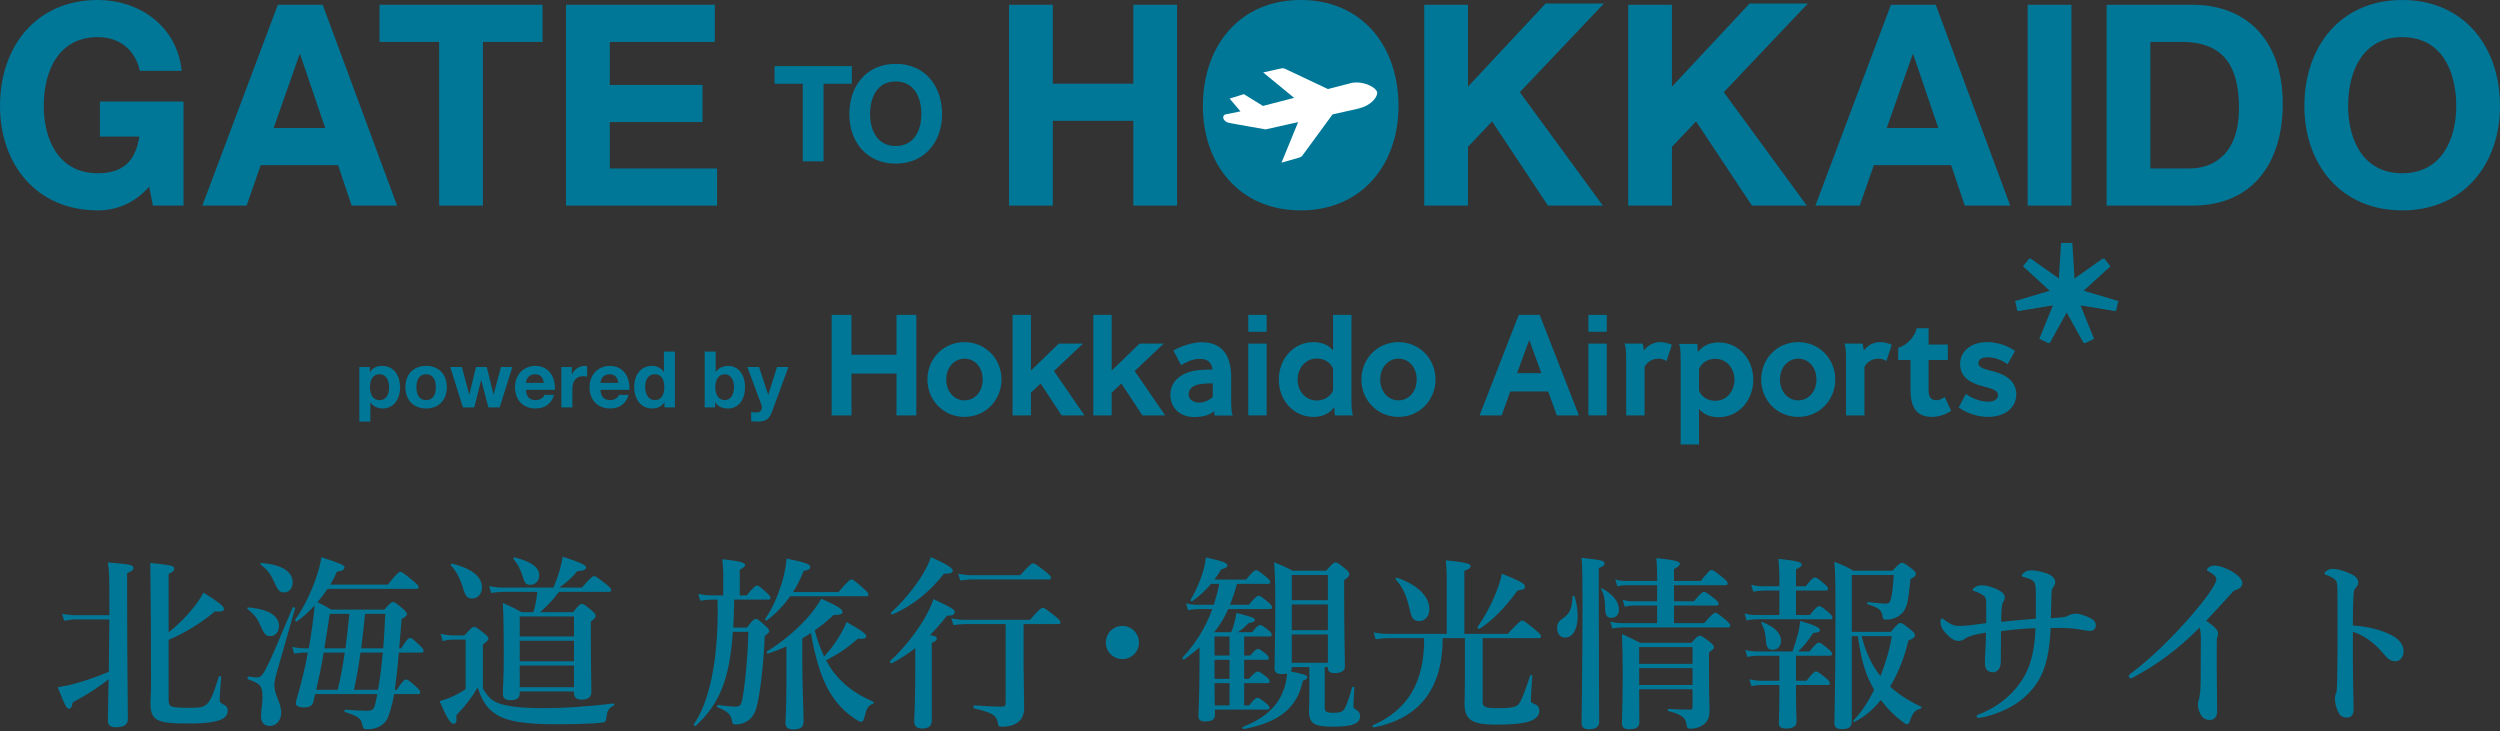 <svg width="270" height="79" viewBox="0 0 270 79" fill="none" xmlns="http://www.w3.org/2000/svg">
<rect x="0" y="0" width="270" height="79" fill="#333333" stroke="none"/>
<g clip-path="url(#clip0_46_3201)">
<path d="M228.393 33.583L224.544 32.947L226.016 36.592L225.04 37.066L223.134 33.632L221.228 37.066L220.252 36.592L221.724 32.947L217.876 33.583L217.635 32.517L221.375 31.406L218.483 28.766L219.158 27.912L222.351 30.171L222.592 26.242H223.676L223.917 30.171L227.11 27.912L227.785 28.766L224.893 31.406L228.634 32.517L228.393 33.583Z" fill="#007797"/>
<path d="M108.977 0.516H113.701V9.04H122.4V0.516H127.124V22.205H122.4V13.05H113.701V22.205H108.977V0.516Z" fill="#007797"/>
<path d="M140.476 0C147.128 0 151.039 5.012 151.039 11.452C151.039 17.71 147.128 22.722 140.476 22.722C133.825 22.722 129.912 17.71 129.912 11.452C129.912 5.012 133.825 0 140.476 0Z" fill="#007797"/>
<path d="M173.224 0.379H172.825H169.01H166.927L158.542 9.358V0.517H153.816V22.206H158.542V15.859L161.145 13.113L167.178 22.206H173.108L164.14 9.956L173.224 0.379Z" fill="#007797"/>
<path d="M195.253 0.379H194.854H191.04H188.956L180.571 9.358V0.517H175.846V22.206H180.571V15.859L183.175 13.113L189.208 22.206H195.138L186.169 9.956L195.253 0.379Z" fill="#007797"/>
<path d="M223.716 0.516H218.99V22.205H223.716V0.516Z" fill="#007797"/>
<path d="M227.514 0.516H236.784C242.352 0.516 246.535 4.04 246.535 11.239C246.535 17.527 243.345 22.205 236.784 22.205H227.514V0.516ZM232.239 18.195H236.453C239.192 18.195 241.81 16.495 241.81 11.695C241.81 7.321 240.305 4.526 235.61 4.526H232.239V18.195Z" fill="#007797"/>
<path d="M259.436 0C266.088 0 270 5.012 270 11.453C270 17.71 266.088 22.722 259.436 22.722C252.785 22.722 248.873 17.71 248.873 11.453C248.873 5.012 252.785 0 259.436 0ZM259.436 18.712C263.68 18.712 265.276 15.067 265.276 11.453C265.276 7.655 263.68 4.01 259.436 4.01C255.193 4.01 253.598 7.655 253.598 11.453C253.598 15.067 255.193 18.712 259.436 18.712Z" fill="#007797"/>
<path d="M47.429 4.526H40.988V0.516H58.595V4.526H52.154V22.205H47.429V4.526Z" fill="#007797"/>
<path d="M61.131 0.516H77.202V4.526H65.856V9.173H75.871V13.183H65.856V18.195H77.443V22.205H61.131V0.516Z" fill="#007797"/>
<path d="M86.702 9.042H83.648V7.141H91.997V9.042H88.942V17.425H86.702V9.042Z" fill="#007797"/>
<path d="M96.735 6.896C99.889 6.896 101.744 9.273 101.744 12.327C101.744 15.294 99.889 17.671 96.735 17.671C93.582 17.671 91.727 15.294 91.727 12.327C91.727 9.273 93.582 6.896 96.735 6.896ZM96.735 15.77C98.748 15.77 99.504 14.041 99.504 12.327C99.504 10.526 98.748 8.798 96.735 8.798C94.723 8.798 93.967 10.526 93.967 12.327C93.967 14.041 94.723 15.77 96.735 15.77Z" fill="#007797"/>
<path d="M37.981 22.207H42.887L34.851 0.518H30.006L21.85 22.207H26.635L28.161 17.833H36.51L37.981 22.207ZM32.353 5.864H32.413L35.122 13.823H29.554L32.353 5.864Z" fill="#007797"/>
<path d="M212.196 22.207H217.102L209.066 0.518H204.22L196.064 22.207H200.85L202.376 17.833H210.724L212.196 22.207ZM206.568 5.864H206.628L209.337 13.823H203.769L206.568 5.864Z" fill="#007797"/>
<path d="M19.343 10.967H10.792V14.753H15.049C14.648 17.305 13.379 18.712 10.564 18.712C6.321 18.712 4.725 15.067 4.725 11.453C4.725 7.655 6.321 4.01 10.564 4.01C12.791 4.01 14.567 5.255 15.109 7.655H19.623C19.112 2.734 14.959 0 10.564 0C3.913 0 0 5.012 0 11.453C0 17.71 3.913 22.722 10.564 22.722C12.499 22.722 14.507 21.995 16.112 20.154L16.514 22.206H19.821V10.967L19.343 10.967Z" fill="#007797"/>
<path d="M145.967 8.957L136.4 11.442L134.334 10.167L133.237 10.514L132.804 10.649H132.799L133.588 11.576L133.97 12.029L132.368 12.351C132.219 12.381 132.11 12.512 132.106 12.666C132.099 12.923 132.376 13.168 132.637 13.246C132.909 13.326 136.498 13.933 136.629 13.963L136.681 13.975L138.924 13.473L140.197 13.19L138.406 17.567L140.318 17.02C140.487 16.975 140.633 16.865 140.722 16.713L143.915 12.354L146.696 11.732C148.085 11.392 148.679 10.557 148.74 10.078C148.809 9.534 147.354 8.697 145.967 8.957Z" fill="white"/>
<path d="M140.14 10.878L142.342 10.341L144.061 9.927H144.055L144.063 9.925L138.861 7.466C138.788 7.422 138.708 7.393 138.624 7.38C138.536 7.366 138.447 7.368 138.361 7.39L137.159 7.661L136.425 7.824H136.428H136.422L140.14 10.878Z" fill="white"/>
<path d="M96.822 44.863V40.346H91.961V44.863H89.82V34.008H91.961V38.314H96.822V34.008H98.963V44.863H96.822Z" fill="#007797"/>
<path d="M100.162 40.979C100.162 38.753 101.881 36.949 104.162 36.949C106.429 36.949 108.163 38.753 108.163 40.979C108.163 43.222 106.429 45.025 104.162 45.025C101.881 45.025 100.162 43.222 100.162 40.979ZM106.132 40.979C106.132 39.679 105.288 38.736 104.163 38.736C103.054 38.736 102.194 39.695 102.194 40.979C102.194 42.279 103.037 43.238 104.163 43.238C105.304 43.238 106.132 42.279 106.132 40.979Z" fill="#007797"/>
<path d="M109.355 44.863V34.008H111.34V40.021L114.347 37.111H116.959L113.825 40.07L117.119 44.863H114.654L112.387 41.418L111.34 42.409V44.863H109.355Z" fill="#007797"/>
<path d="M118.076 44.863V34.008H120.06V40.021L123.068 37.111H125.68L122.546 40.07L125.839 44.863H123.375L121.108 41.418L120.06 42.409V44.863H118.076Z" fill="#007797"/>
<path d="M131.171 44.877L131.125 44.391C130.758 44.741 130.091 45.039 128.997 45.039C127.371 45.039 126.402 44.016 126.402 42.618C126.402 41.156 127.625 40.125 129.568 39.962C130.071 39.919 130.561 39.915 130.956 39.917C130.876 39.316 130.585 38.684 129.377 38.764C128.718 38.808 127.94 39.193 127.553 39.43C127.43 39.195 126.858 38.11 126.724 37.856C126.871 37.771 128.317 36.963 129.778 36.963C132.27 36.963 132.967 38.751 132.967 40.733V43.252C132.967 44.178 133.028 44.69 133.145 44.877H131.171ZM129.546 43.479C130.044 43.479 130.673 43.197 130.981 42.863V41.401C130.706 41.4 130.337 41.407 129.888 41.449C129.009 41.53 128.371 41.864 128.371 42.602C128.371 43.122 128.843 43.479 129.546 43.479Z" fill="#007797"/>
<path d="M134.814 34.008H136.799V35.828H134.814V34.008ZM134.814 37.111H136.799V44.862H134.814V37.111Z" fill="#007797"/>
<path d="M145.957 34.008V43.238C145.957 44.164 146.018 44.676 146.135 44.863H144.162L144.097 43.97C143.706 44.522 142.987 45.026 141.862 45.026C139.642 45.026 138.111 43.173 138.111 40.995C138.111 38.818 139.642 36.95 141.862 36.95C142.878 36.95 143.565 37.355 143.972 37.843V34.008H145.957ZM142.221 43.254C143.175 43.254 143.784 42.67 143.972 42.15V39.826C143.784 39.289 143.175 38.721 142.221 38.721C140.94 38.721 140.143 39.81 140.143 40.996C140.143 42.182 140.94 43.254 142.221 43.254Z" fill="#007797"/>
<path d="M147.033 40.979C147.033 38.753 148.752 36.949 151.034 36.949C153.3 36.949 155.035 38.753 155.035 40.979C155.035 43.222 153.3 45.025 151.034 45.025C148.752 45.025 147.033 43.222 147.033 40.979ZM153.003 40.979C153.003 39.679 152.159 38.736 151.034 38.736C149.925 38.736 149.065 39.695 149.065 40.979C149.065 42.279 149.909 43.238 151.034 43.238C152.175 43.238 153.003 42.279 153.003 40.979Z" fill="#007797"/>
<path d="M170.522 44.863H168.136L167.204 42.279H163.109L162.177 44.863H159.791L164.025 34.008H166.288L170.522 44.863ZM166.469 40.297L165.157 36.721L163.844 40.297H166.469Z" fill="#007797"/>
<path d="M171.545 34.008H173.529V35.828H171.545V34.008ZM171.545 37.111H173.529V44.862H171.545V37.111Z" fill="#007797"/>
<path d="M179.283 36.949C179.926 36.949 180.468 37.195 180.561 37.232C180.518 37.381 179.987 38.998 179.987 38.998C179.883 38.928 179.564 38.736 179.127 38.736C178.455 38.736 177.877 39.094 177.611 39.63V44.863H175.626V38.736C175.626 37.81 175.565 37.298 175.447 37.112H177.421L177.549 37.858C177.923 37.339 178.549 36.949 179.283 36.949Z" fill="#007797"/>
<path d="M181.509 48V38.77C181.509 37.843 181.447 37.331 181.33 37.145H183.303L183.369 38.038C183.759 37.486 184.478 36.982 185.604 36.982C187.823 36.982 189.355 38.835 189.355 41.012C189.355 43.19 187.823 45.058 185.604 45.058C184.588 45.058 183.9 44.652 183.494 44.165V48L181.509 48ZM185.244 38.753C184.29 38.753 183.681 39.339 183.494 39.858V42.182C183.681 42.718 184.29 43.287 185.244 43.287C186.526 43.287 187.322 42.198 187.322 41.012C187.322 39.826 186.526 38.753 185.244 38.753Z" fill="#007797"/>
<path d="M190.207 40.979C190.207 38.753 191.926 36.949 194.207 36.949C196.474 36.949 198.208 38.753 198.208 40.979C198.208 43.222 196.474 45.025 194.207 45.025C191.926 45.025 190.207 43.222 190.207 40.979ZM196.177 40.979C196.177 39.679 195.333 38.736 194.207 38.736C193.099 38.736 192.238 39.695 192.238 40.979C192.238 42.279 193.082 43.238 194.208 43.238C195.349 43.238 196.177 42.279 196.177 40.979Z" fill="#007797"/>
<path d="M203.029 36.949C203.671 36.949 204.214 37.195 204.307 37.232C204.264 37.381 203.732 38.998 203.732 38.998C203.629 38.928 203.31 38.736 202.873 38.736C202.2 38.736 201.622 39.094 201.357 39.63V44.863H199.372V38.736C199.372 37.81 199.311 37.298 199.193 37.112H201.166L201.294 37.858C201.669 37.339 202.294 36.949 203.029 36.949Z" fill="#007797"/>
<path d="M210.365 38.883H208.286V42.101C208.286 42.784 208.442 43.223 209.145 43.223C209.523 43.223 209.912 42.97 210.028 42.871L210.724 44.36C210.663 44.407 209.788 45.026 208.645 45.026C206.879 45.026 206.333 43.823 206.333 42.133V38.883H205.004V37.567C205.957 37.291 206.817 36.349 207.004 35.455H208.286V37.21H210.365V38.883Z" fill="#007797"/>
<path d="M217.624 37.9C217.624 37.9 217.013 38.99 216.817 39.344C216.299 38.949 215.548 38.59 214.616 38.59C214.006 38.59 213.663 38.85 213.663 39.224C213.663 39.646 214.178 39.842 215.006 40.036C216.194 40.315 217.757 40.913 217.757 42.587C217.757 44.082 216.46 45.029 214.725 45.025C212.883 45.02 211.617 44.06 211.537 44.004C211.537 44.004 212.225 42.703 212.31 42.544C212.992 43.031 213.897 43.383 214.725 43.383C215.382 43.383 215.788 43.108 215.788 42.669C215.788 42.165 215.132 41.97 214.287 41.758C212.898 41.411 211.694 40.816 211.694 39.322C211.694 37.973 212.819 36.949 214.6 36.949C216.336 36.949 217.456 37.801 217.624 37.9Z" fill="#007797"/>
<path d="M228.535 33.583L224.683 32.945L226.156 36.594L225.179 37.069L223.271 33.632L221.363 37.069L220.387 36.594L221.859 32.945L218.007 33.583L217.766 32.516L221.51 31.403L218.614 28.761L219.29 27.905L222.487 30.166L222.729 26.234H223.813L224.054 30.166L227.25 27.905L227.926 28.761L225.031 31.402L228.776 32.515L228.535 33.583Z" fill="#007797"/>
<path d="M38.812 39.634H39.941V40.191H39.958C40.242 39.727 40.71 39.516 41.246 39.516C42.6 39.516 43.21 40.621 43.21 41.862C43.21 43.026 42.575 44.115 41.313 44.115C40.794 44.115 40.301 43.887 40.016 43.457H39.999V45.533H38.812V39.634ZM42.023 41.828C42.023 41.136 41.747 40.418 40.986 40.418C40.209 40.418 39.958 41.119 39.958 41.828C39.958 42.537 40.225 43.212 40.994 43.212C41.772 43.212 42.023 42.537 42.023 41.828Z" fill="#007797"/>
<path d="M46.017 39.516C47.381 39.516 48.258 40.428 48.258 41.82C48.258 43.204 47.381 44.115 46.017 44.115C44.663 44.115 43.785 43.204 43.785 41.82C43.785 40.428 44.663 39.516 46.017 39.516ZM46.017 43.212C46.828 43.212 47.071 42.511 47.071 41.82C47.071 41.119 46.828 40.419 46.017 40.419C45.215 40.419 44.973 41.119 44.973 41.82C44.973 42.511 45.215 43.212 46.017 43.212Z" fill="#007797"/>
<path d="M53.967 43.997H52.747L51.977 41.069H51.961L51.225 43.997H49.996L48.625 39.635H49.879L50.673 42.596H50.69L51.409 39.635H52.563L53.298 42.588H53.315L54.109 39.635H55.331L53.967 43.997Z" fill="#007797"/>
<path d="M56.807 42.106C56.84 42.865 57.208 43.212 57.868 43.212C58.345 43.212 58.729 42.916 58.804 42.646H59.849C59.515 43.676 58.804 44.115 57.826 44.115C56.464 44.115 55.619 43.17 55.619 41.819C55.619 40.511 56.514 39.516 57.826 39.516C59.298 39.516 60.009 40.765 59.925 42.106H56.807ZM58.738 41.347C58.629 40.739 58.37 40.419 57.793 40.419C57.041 40.419 56.823 41.009 56.807 41.347H58.738Z" fill="#007797"/>
<path d="M60.627 39.634H61.755V40.444H61.772C61.99 39.896 62.575 39.516 63.152 39.516C63.235 39.516 63.336 39.533 63.411 39.558V40.672C63.303 40.647 63.127 40.63 62.984 40.63C62.115 40.63 61.815 41.263 61.815 42.031V43.996H60.627V39.634Z" fill="#007797"/>
<path d="M64.856 42.106C64.888 42.865 65.257 43.212 65.917 43.212C66.394 43.212 66.778 42.916 66.853 42.646H67.898C67.564 43.676 66.853 44.115 65.875 44.115C64.513 44.115 63.668 43.17 63.668 41.819C63.668 40.511 64.562 39.516 65.875 39.516C67.347 39.516 68.058 40.765 67.974 42.106H64.856ZM66.786 41.347C66.677 40.739 66.419 40.419 65.842 40.419C65.09 40.419 64.872 41.009 64.856 41.347H66.786Z" fill="#007797"/>
<path d="M71.761 43.441H71.744C71.469 43.913 70.984 44.116 70.432 44.116C69.128 44.116 68.492 42.985 68.492 41.778C68.492 40.605 69.136 39.517 70.407 39.517C70.916 39.517 71.419 39.736 71.686 40.166H71.703V37.973H72.89V43.998H71.761L71.761 43.441ZM70.725 40.419C69.947 40.419 69.68 41.095 69.68 41.812C69.68 42.495 69.989 43.212 70.725 43.212C71.511 43.212 71.744 42.521 71.744 41.803C71.744 41.095 71.493 40.419 70.725 40.419Z" fill="#007797"/>
<path d="M76.106 37.973H77.293V40.166H77.31C77.602 39.719 78.138 39.517 78.672 39.517C79.534 39.517 80.461 40.217 80.461 41.812C80.461 43.415 79.534 44.116 78.672 44.116C78.037 44.116 77.51 43.922 77.251 43.441H77.234V43.998H76.106L76.106 37.973ZM78.263 40.419C77.561 40.419 77.251 41.086 77.251 41.82C77.251 42.547 77.561 43.212 78.263 43.212C78.965 43.212 79.275 42.547 79.275 41.82C79.275 41.086 78.965 40.419 78.263 40.419Z" fill="#007797"/>
<path d="M83.345 44.546C83.085 45.247 82.676 45.533 81.856 45.533C81.614 45.533 81.371 45.517 81.129 45.492V44.504C81.355 44.521 81.589 44.555 81.823 44.546C82.233 44.504 82.366 44.074 82.233 43.728L80.711 39.635H81.981L82.96 42.622H82.977L83.921 39.635H85.15L83.345 44.546Z" fill="#007797"/>
</g>
<path d="M13.73 61.9V64.48C13.73 71.36 13.81 76.08 13.81 77.64C13.81 78.24 13.43 78.54 12.55 78.54C11.91 78.54 11.65 78.32 11.65 77.82C11.65 77.14 11.69 75.72 11.73 73.36C10.81 74.12 9.39 75.04 7.85 75.86C7.77 76.36 7.67 76.54 7.47 76.54C7.19 76.54 7.07 76.32 6.23 74.22C6.61 74.16 7.03 74.08 7.43 74C8.73 73.7 10.15 73.22 11.75 72.56L11.81 66.9H8.27C7.87 66.9 7.47 66.94 6.93 67.04L6.71 66.3C7.33 66.4 7.81 66.44 8.27 66.44H11.81V64.78C11.81 62.26 11.79 61.66 11.65 60.74C14.11 60.94 14.41 61.02 14.41 61.34C14.41 61.54 14.27 61.66 13.73 61.9ZM18.21 61.98V68.3C19.21 67.5 20.13 66.58 20.85 65.68C21.33 65.1 21.71 64.52 21.97 64C23.55 64.98 24.19 65.48 24.19 65.76C24.19 65.96 24.01 66.12 23.23 66.02C21.73 67.28 20.01 68.34 18.21 69.1V75.58C18.21 76.36 18.41 76.44 20.41 76.44C21.47 76.44 21.81 76.44 22.25 76.12C22.71 75.78 23.03 75.04 23.63 73.08C23.65 72.98 23.89 73.02 23.89 73.12C23.83 73.94 23.73 75.12 23.73 75.56C23.73 75.8 23.79 75.9 23.99 76C24.43 76.22 24.59 76.38 24.59 76.74C24.59 77.34 24.17 77.72 23.19 77.92C22.51 78.08 21.57 78.14 20.33 78.14C16.89 78.14 16.25 77.82 16.25 75.9C16.25 75.52 16.31 75.14 16.31 73.62C16.31 69.36 16.29 65.08 16.23 60.8C18.61 61.04 18.81 61.1 18.81 61.42C18.81 61.64 18.65 61.78 18.21 61.98ZM32.87 70.02H33.35C33.63 68.48 33.83 66.94 33.99 65.38C33.37 66.08 32.69 66.68 32.05 67.12C31.97 67.18 31.81 67.02 31.87 66.94C32.71 65.78 33.51 64.18 34.05 62.66C34.37 61.76 34.61 60.9 34.71 60.18C36.81 60.86 37.21 61.04 37.21 61.28C37.21 61.52 36.95 61.68 36.39 61.74C36.19 62.2 35.95 62.68 35.67 63.14H41.89C42.85 61.92 43.09 61.76 43.23 61.76C43.41 61.76 43.63 61.92 44.61 62.72C45.05 63.08 45.21 63.26 45.21 63.4C45.21 63.54 45.15 63.6 44.95 63.6H35.37C35.03 64.1 34.67 64.58 34.29 65.04C34.93 65.34 35.09 65.44 35.79 65.84H41.51C42.11 65.14 42.27 65.02 42.43 65.02C42.63 65.02 42.79 65.14 43.51 65.74C43.83 66.02 43.95 66.16 43.95 66.32C43.95 66.48 43.81 66.62 43.37 66.86C43.29 67.92 43.21 69 43.11 70.02H43.33C43.91 69.06 44.15 68.9 44.29 68.9C44.47 68.9 44.65 69.06 45.33 69.7C45.59 69.94 45.75 70.14 45.75 70.28C45.75 70.42 45.69 70.48 45.49 70.48H43.07C42.95 72.04 42.79 73.44 42.65 74.44V74.5H42.85C43.47 73.54 43.71 73.38 43.85 73.38C44.03 73.38 44.23 73.54 44.93 74.16C45.23 74.44 45.39 74.62 45.39 74.76C45.39 74.9 45.33 74.96 45.13 74.96H42.57C42.33 76.32 41.99 77.4 41.73 77.8C41.31 78.42 40.57 78.76 39.67 78.76C39.21 78.76 39.21 78.64 39.09 78.12C38.97 77.58 38.57 77.3 37.25 76.9C37.15 76.88 37.19 76.64 37.29 76.64C38.31 76.72 38.95 76.76 39.61 76.76C40.23 76.76 40.39 76.62 40.53 76C40.61 75.66 40.69 75.32 40.75 74.96H34.03C33.97 75.24 33.91 75.52 33.83 75.84C33.71 76.24 33.41 76.4 32.83 76.4C32.25 76.4 31.95 76.24 31.95 75.96C31.95 75.78 32.01 75.64 32.05 75.46C32.51 73.88 32.93 72.24 33.25 70.48H32.83C32.51 70.48 32.19 70.52 31.77 70.6L31.55 69.86C32.07 69.98 32.47 70.02 32.87 70.02ZM38.23 74.5H40.83C41.07 73.16 41.21 71.82 41.35 70.48H38.93C38.75 71.82 38.53 73.18 38.23 74.5ZM34.15 74.5H36.47C36.79 73.18 37.05 71.84 37.23 70.48H34.95C34.75 71.84 34.45 73.16 34.15 74.5ZM37.73 66.3H35.61C35.43 67.54 35.23 68.78 35.03 70.02H37.31C37.47 68.78 37.61 67.54 37.73 66.3ZM41.61 66.3H39.43C39.29 67.54 39.17 68.78 39.01 70.02H41.39C41.47 68.92 41.55 67.68 41.61 66.3ZM31.61 62.88C31.61 63.62 31.15 63.98 30.71 63.98C30.13 63.98 29.99 63.7 29.57 62.76C29.21 61.98 28.93 61.6 28.15 60.96C28.07 60.9 28.13 60.8 28.23 60.8C30.37 60.96 31.61 61.72 31.61 62.88ZM30.13 67.62C30.13 68.28 29.73 68.7 29.15 68.7C28.67 68.7 28.49 68.4 28.11 67.52C27.81 66.82 27.53 66.44 26.73 65.76C26.65 65.7 26.71 65.6 26.81 65.6C28.95 65.78 30.13 66.48 30.13 67.62ZM31.87 65.7C31.21 68.04 30.53 70.36 29.87 72.7C29.71 73.26 29.63 73.72 29.63 74C29.63 75.04 30.37 75.9 30.37 76.96C30.37 77.8 29.85 78.4 29.15 78.4C28.51 78.4 28.19 78.04 28.19 77.34C28.19 76.68 28.35 76.04 28.35 75.38C28.35 74.08 28.19 73.88 26.79 73.36C26.69 73.32 26.73 73.04 26.83 73.06C27.41 73.14 27.53 73.16 27.65 73.16C28.03 73.16 28.23 73.16 28.71 72.24C29.21 71.32 30.01 69.42 31.61 65.62C31.65 65.52 31.89 65.6 31.87 65.7ZM65.75 63.92H60.37C59.77 64.72 59.09 65.46 58.33 66.12H61.89C62.51 65.34 62.67 65.22 62.83 65.22C63.03 65.22 63.19 65.34 63.89 65.92C64.21 66.2 64.33 66.34 64.33 66.5C64.33 66.7 64.21 66.84 63.81 67.12V68.36C63.81 71.68 63.87 73.96 63.87 74.7C63.87 75.28 63.53 75.56 62.81 75.56C62.29 75.56 61.99 75.34 61.99 74.84V74.68H56.13V74.86C56.13 75.38 55.83 75.62 55.13 75.62C54.55 75.62 54.31 75.4 54.31 74.92C54.31 74.18 54.41 73.42 54.41 70.38C54.41 68.64 54.39 66.88 54.31 65.12C55.29 65.56 55.45 65.62 56.33 66.12H57.61C57.83 65.4 57.97 64.66 58.03 63.92H54.33C53.95 63.92 53.57 63.96 53.05 64.04L52.83 63.3C53.43 63.42 53.87 63.46 54.33 63.46H59.77C60.01 62.88 60.23 62.32 60.39 61.78C60.57 61.18 60.69 60.62 60.77 60.12C62.47 60.66 63.29 61.02 63.29 61.26C63.29 61.54 63.07 61.64 62.35 61.68C61.79 62.38 61.19 62.9 60.41 63.46H62.85C63.77 62.38 64.01 62.22 64.15 62.22C64.33 62.22 64.55 62.38 65.45 63.08C65.85 63.42 66.01 63.58 66.01 63.72C66.01 63.86 65.95 63.92 65.75 63.92ZM61.99 74.22V71.88H56.13V74.22H61.99ZM61.99 71.42V69.2H56.13V71.42H61.99ZM61.99 68.74V66.58H56.13V68.74H61.99ZM52.05 63.44C52.05 64.12 51.65 64.64 50.95 64.64C50.49 64.64 50.25 64.4 49.97 63.4C49.75 62.64 49.29 61.66 48.69 61.06C48.61 60.98 48.75 60.86 48.85 60.88C51.19 61.46 52.05 62.42 52.05 63.44ZM58.23 62.14C58.23 62.74 57.83 63.16 57.27 63.16C56.83 63.16 56.65 62.96 56.49 62.38C56.25 61.56 55.93 60.92 55.45 60.38C55.39 60.3 55.51 60.18 55.61 60.2C57.41 60.68 58.23 61.26 58.23 62.14ZM52.15 69.62V74.34C52.75 75.36 53.15 75.72 54.05 76.02C55.03 76.32 56.53 76.48 58.59 76.48C60.99 76.48 62.83 76.36 66.27 75.98C66.37 75.96 66.37 76.16 66.29 76.2C65.81 76.44 65.59 76.72 65.51 77.32C65.45 77.94 65.41 78 65.03 78.04C63.97 78.18 61.59 78.22 60.15 78.22C56.79 78.22 54.79 77.96 53.51 77.1C52.57 76.5 52.01 75.58 51.59 74.24C50.95 75.34 50.39 76.08 49.29 77.24C49.35 78.04 49.23 78.16 48.95 78.16C48.65 78.16 48.21 77.44 47.47 75.72C47.95 75.6 48.49 75.4 49.01 75.16C49.47 74.94 49.93 74.68 50.29 74.42V69.08H48.91C48.57 69.08 48.25 69.12 47.81 69.24L47.59 68.44C48.11 68.58 48.51 68.62 48.91 68.62H50.17C50.87 67.82 51.03 67.7 51.19 67.7C51.39 67.7 51.55 67.82 52.29 68.4C52.63 68.68 52.75 68.82 52.75 68.98C52.75 69.12 52.69 69.18 52.15 69.62ZM84.93 74.06V69.82C84.29 70.1 83.63 70.36 82.95 70.58C82.85 70.62 82.75 70.42 82.83 70.36C84.49 69.32 85.95 68.1 87.11 66.82C87.75 66.12 88.29 65.38 88.71 64.66C90.43 65.44 90.99 65.78 90.99 66.06C90.99 66.3 90.83 66.42 90.03 66.42C89.37 67.04 88.69 67.58 87.99 68.08C88.25 69.06 88.57 70 89.01 70.9C89.61 70.26 90.17 69.5 90.63 68.76C90.95 68.22 91.23 67.68 91.43 67.18C93.05 68.1 93.55 68.44 93.55 68.72C93.55 68.92 93.39 69.04 92.65 68.98C91.57 69.92 90.73 70.52 89.21 71.32C89.49 71.82 89.79 72.3 90.13 72.72C91.17 74.04 92.51 75 94.31 75.78C94.41 75.82 94.39 75.96 94.29 76C93.77 76.2 93.61 76.44 93.37 77.42C93.25 77.88 93.17 77.96 92.99 77.96C92.85 77.96 92.53 77.78 92.17 77.52C90.71 76.52 89.65 75.1 88.97 73.48C88.39 72.12 87.93 70.44 87.59 68.36C87.29 68.56 86.97 68.76 86.65 68.94V71.76C86.65 74.08 86.79 76.96 86.79 77.92C86.79 78.54 86.45 78.78 85.65 78.78C85.13 78.78 84.83 78.56 84.83 78.1C84.83 77.7 84.93 76.5 84.93 74.06ZM93.53 64.4H85.33C84.63 65.4 83.79 66.28 82.83 67C82.75 67.06 82.57 66.94 82.63 66.86C83.45 65.7 84.15 64.04 84.57 62.48C84.77 61.72 84.91 60.98 84.95 60.32C87.05 60.76 87.51 60.94 87.51 61.22C87.51 61.46 87.31 61.58 86.79 61.66C86.49 62.46 86.11 63.22 85.65 63.94H90.57C91.57 62.74 91.81 62.58 91.95 62.58C92.13 62.58 92.33 62.74 93.23 63.52C93.63 63.88 93.79 64.06 93.79 64.2C93.79 64.34 93.73 64.4 93.53 64.4ZM82.95 64.76H79.29C79.27 65.76 79.25 66.78 79.19 67.78H80.67C81.29 66.96 81.45 66.84 81.61 66.84C81.81 66.84 81.97 66.96 82.65 67.58C82.95 67.84 83.07 68 83.07 68.16C83.07 68.3 83.01 68.36 82.59 68.68C82.45 72.22 81.97 75.94 81.55 76.86C81.33 77.36 81.01 77.72 80.61 77.94C80.27 78.14 79.87 78.24 79.41 78.24C79.17 78.24 79.09 78.16 79.07 77.92C78.95 77.1 78.51 76.8 77.49 76.38C77.39 76.34 77.43 76.12 77.53 76.14C78.53 76.26 79.09 76.32 79.31 76.32C79.93 76.32 80.05 76.2 80.19 75.42C80.51 73.6 80.75 71 80.83 68.24H79.15C78.79 73.44 77.67 76.06 75.13 78.4C75.05 78.46 74.87 78.3 74.93 78.22C76.57 75.9 77.51 71.5 77.51 66.1C77.51 65.82 77.51 65.36 77.49 64.76H76.91C76.53 64.76 76.15 64.8 75.63 64.88L75.41 64.14C76.01 64.26 76.45 64.3 76.89 64.3H78.11V61.88C78.11 61.54 78.07 61.06 78.01 60.4C80.27 60.62 80.47 60.84 80.47 61.04C80.47 61.18 80.27 61.34 79.89 61.54V64.3H80.65C81.37 63.4 81.61 63.24 81.75 63.24C81.93 63.24 82.13 63.4 82.79 64C83.05 64.24 83.21 64.42 83.21 64.56C83.21 64.7 83.15 64.76 82.95 64.76ZM98.85 72.66V70C98.07 70.6 97.23 71.16 96.31 71.64C96.23 71.68 96.05 71.48 96.13 71.4C97.53 70.1 98.83 68.48 99.75 66.96C100.23 66.14 100.61 65.36 100.81 64.7C102.83 65.66 103.11 65.82 103.11 66.08C103.11 66.38 102.87 66.5 102.27 66.5C101.67 67.26 101.07 67.96 100.45 68.58C101.07 68.7 101.17 68.78 101.17 68.96C101.17 69.14 101.05 69.26 100.63 69.44V77.84C100.63 78.42 100.29 78.68 99.59 78.68C99.13 78.68 98.73 78.5 98.73 77.92C98.73 77.4 98.85 75.82 98.85 72.66ZM110.55 67.4V72.08C110.55 73.54 110.61 75 110.61 76.46C110.61 77.06 110.43 77.54 110.11 77.86C109.69 78.26 109.05 78.48 108.25 78.48C107.85 78.48 107.83 78.46 107.75 78.02C107.61 77.22 107.09 76.96 105.19 76.5C105.09 76.48 105.11 76.18 105.21 76.18C106.13 76.24 107.43 76.32 108.17 76.32C108.53 76.32 108.61 76.22 108.61 75.9V67.4H104.25C103.87 67.4 103.49 67.44 102.97 67.52L102.75 66.78C103.35 66.9 103.79 66.94 104.25 66.94H111.23C112.23 65.8 112.47 65.64 112.61 65.64C112.79 65.64 113.01 65.8 113.95 66.54C114.37 66.88 114.53 67.06 114.53 67.2C114.53 67.34 114.47 67.4 114.27 67.4H110.55ZM105.01 62.12H110.19C111.19 61 111.43 60.84 111.57 60.84C111.75 60.84 111.97 61 112.93 61.74C113.35 62.08 113.51 62.24 113.51 62.38C113.51 62.52 113.45 62.58 113.25 62.58H105.01C104.61 62.58 104.23 62.62 103.71 62.7L103.49 61.96C104.09 62.08 104.55 62.12 105.01 62.12ZM102.89 61.62C102.89 61.84 102.71 61.96 101.95 61.96C100.39 63.96 98.51 65.44 96.39 66.36C96.29 66.4 96.17 66.2 96.25 66.14C97.39 65.12 98.59 63.68 99.43 62.38C99.97 61.54 100.37 60.76 100.53 60.16C102.29 60.96 102.89 61.34 102.89 61.62ZM121.21 67.6C122.21 67.6 123.01 68.4 123.01 69.4C123.01 70.38 122.21 71.18 121.21 71.18C120.23 71.18 119.43 70.38 119.43 69.4C119.43 68.4 120.23 67.6 121.21 67.6ZM131.13 68.28H132.97C133.09 68.02 133.19 67.72 133.27 67.4C133.39 66.98 133.49 66.54 133.53 66.2C135.03 66.56 135.53 66.74 135.53 66.92C135.53 67.12 135.33 67.24 134.87 67.28C134.27 67.86 134.05 68.06 133.67 68.28H135.23C135.71 67.66 135.95 67.5 136.09 67.5C136.27 67.5 136.49 67.66 136.99 68.06C137.19 68.22 137.35 68.4 137.35 68.54C137.35 68.68 137.29 68.74 137.09 68.74H134.37V70.8H135.03C135.47 70.24 135.71 70.08 135.85 70.08C136.03 70.08 136.25 70.24 136.69 70.6C136.87 70.74 137.03 70.92 137.03 71.06C137.03 71.2 136.97 71.26 136.77 71.26H134.37V73.32H134.87C135.45 72.68 135.69 72.52 135.83 72.52C136.01 72.52 136.23 72.68 136.75 73.08C136.97 73.26 137.13 73.44 137.13 73.58C137.13 73.72 137.07 73.78 136.87 73.78H134.37V76.18H134.91C135.41 75.52 135.65 75.36 135.79 75.36C135.97 75.36 136.19 75.52 136.73 75.94C136.95 76.12 137.11 76.3 137.11 76.44C137.11 76.58 137.05 76.64 136.85 76.64H131.21V77.28C131.21 77.7 130.83 77.92 130.19 77.92C129.65 77.92 129.43 77.74 129.43 77.32C129.43 76.76 129.55 75.06 129.55 71.64V69.92C129.05 70.36 128.51 70.78 127.89 71.22C127.81 71.28 127.65 71.1 127.71 71.02C129.15 69.48 130.21 67.76 130.93 65.78H129.41C129.07 65.78 128.75 65.82 128.31 65.9L128.09 65.16C128.59 65.28 128.97 65.32 129.35 65.32H131.09C131.33 64.58 131.53 63.82 131.69 63.06H130.79C130.17 63.8 129.55 64.38 128.75 64.94C128.67 65 128.53 64.86 128.59 64.78C129.15 63.82 129.61 62.78 129.89 61.84C130.07 61.26 130.19 60.7 130.23 60.2C132.15 60.64 132.55 60.78 132.55 61.06C132.55 61.26 132.37 61.36 131.89 61.5C131.63 61.9 131.39 62.28 131.15 62.6H134.57C135.27 61.74 135.51 61.58 135.65 61.58C135.83 61.58 136.05 61.74 136.73 62.3C137.03 62.54 137.19 62.72 137.19 62.86C137.19 63 137.13 63.06 136.93 63.06H133.59C133.39 63.82 133.13 64.58 132.85 65.32H134.87C135.55 64.5 135.79 64.34 135.93 64.34C136.11 64.34 136.31 64.5 136.97 65.04C137.23 65.26 137.39 65.44 137.39 65.58C137.39 65.72 137.33 65.78 137.13 65.78H132.65C132.25 66.68 131.75 67.52 131.13 68.28ZM131.17 70.8H132.79V68.74H131.17V70.8ZM131.17 71.26V73.32H132.79V71.26H131.17ZM132.79 73.78H131.17C131.17 74.58 131.19 75.38 131.19 76.18H132.79V73.78ZM139.51 72.04V72.22C139.51 72.34 139.47 72.44 139.39 72.52C140.89 72.82 141.19 72.92 141.19 73.14C141.19 73.3 141.07 73.4 140.71 73.52C140.09 76.44 138.19 78 134.33 78.74C134.23 78.76 134.13 78.54 134.23 78.5C136.31 77.7 137.71 76.54 138.43 75C138.75 74.32 138.95 73.56 139.01 72.74C138.85 72.78 138.67 72.8 138.45 72.8C137.91 72.8 137.65 72.62 137.65 72.22C137.65 71.42 137.73 68.8 137.73 65.54C137.73 63.34 137.71 62.26 137.61 60.72C138.55 61.1 138.69 61.18 139.63 61.64H143.21C143.91 60.86 144.07 60.74 144.23 60.74C144.43 60.74 144.59 60.86 145.29 61.42C145.61 61.7 145.73 61.84 145.73 62C145.73 62.2 145.65 62.3 145.17 62.66V64.2C145.17 68.26 145.25 71.08 145.25 72C145.25 72.46 144.83 72.7 144.13 72.7C143.65 72.7 143.41 72.52 143.41 72.14V72.04H143.07V76.42C143.07 76.86 143.25 76.98 143.95 76.98C144.69 76.98 144.93 76.9 145.11 76.68C145.29 76.48 145.55 75.96 146.03 74.24C146.05 74.14 146.27 74.16 146.27 74.26C146.23 74.92 146.17 75.9 146.17 76.22C146.17 76.46 146.19 76.48 146.51 76.68C146.81 76.88 146.89 77.08 146.89 77.32C146.89 77.72 146.71 78 146.29 78.18C145.81 78.4 145.07 78.48 143.93 78.48C141.89 78.48 141.37 78.12 141.37 76.78C141.37 76.52 141.41 76.24 141.41 75.16V72.04H139.51ZM143.41 71.58V68.52H139.51V71.58H143.41ZM143.41 68.06V65.28H139.51V68.06H143.41ZM143.41 64.82V62.1H139.51V64.82H143.41ZM160.13 68.92V75.82C160.13 76.36 160.41 76.48 161.79 76.48C163.21 76.48 163.71 76.38 164.01 76.06C164.29 75.72 164.67 74.78 165.25 72.98C165.29 72.88 165.49 72.9 165.49 73C165.43 73.88 165.33 75.2 165.33 75.62C165.33 75.86 165.35 75.88 165.83 76.08C166.11 76.2 166.25 76.44 166.25 76.74C166.25 77.28 165.89 77.68 165.13 77.92C164.39 78.16 163.23 78.26 161.63 78.26C158.97 78.26 158.17 77.76 158.17 75.98C158.17 75.54 158.21 75.12 158.21 73.3V68.92H155.81C155.81 74.36 153.33 77.58 148.37 78.56C148.27 78.58 148.15 78.38 148.25 78.34C152.07 76.66 153.83 73.68 153.81 68.92H149.97C149.55 68.92 149.13 68.96 148.57 69.04L148.35 68.3C148.97 68.42 149.45 68.46 149.91 68.46H156.25V62.34C156.25 61.72 156.21 61.12 156.15 60.52C158.59 60.74 158.83 60.94 158.83 61.14C158.83 61.32 158.61 61.5 158.15 61.64V68.46H162.83C164.01 67.18 164.25 67.02 164.39 67.02C164.57 67.02 164.79 67.18 165.81 68.02C166.27 68.4 166.43 68.58 166.43 68.72C166.43 68.86 166.37 68.92 166.17 68.92H160.13ZM154.37 65.82C154.37 66.54 153.91 67.08 153.27 67.08C152.71 67.08 152.47 66.82 152.27 65.92C151.89 64.26 151.53 63.46 150.73 62.58C150.67 62.5 150.79 62.36 150.89 62.4C153.25 63.22 154.37 64.48 154.37 65.82ZM164.69 63.32C164.69 63.62 164.67 63.64 163.89 63.78C162.57 65.62 161.17 67.02 159.81 67.9C159.73 67.96 159.51 67.8 159.57 67.72C160.37 66.58 161.11 65.2 161.61 63.9C161.89 63.2 162.09 62.54 162.21 61.96C164.15 62.74 164.69 63.04 164.69 63.32ZM180.79 63.2V64.94H182.95C183.65 64.08 183.89 63.92 184.03 63.92C184.21 63.92 184.43 64.08 185.15 64.64C185.45 64.88 185.61 65.06 185.61 65.2C185.61 65.34 185.55 65.4 185.35 65.4H180.79V67.3H184.05C184.87 66.34 185.11 66.18 185.25 66.18C185.43 66.18 185.63 66.34 186.39 66.96C186.71 67.24 186.87 67.42 186.87 67.56C186.87 67.7 186.81 67.76 186.61 67.76H175.13C174.83 67.76 174.53 67.8 174.13 67.88L173.91 67.14C174.41 67.26 174.79 67.3 175.17 67.3H178.97V65.4H176.35C176.09 65.4 175.83 65.44 175.47 65.52L175.25 64.78C175.65 64.9 175.97 64.94 176.27 64.94H178.97V63.2H175.57C175.29 63.2 175.03 63.24 174.67 63.32L174.45 62.58C174.87 62.7 175.17 62.74 175.49 62.74H178.97V62.26C178.97 61.48 178.93 60.84 178.89 60.28C181.21 60.5 181.43 60.7 181.43 60.9C181.43 61.04 181.23 61.24 180.79 61.46V62.74H183.69C184.47 61.72 184.71 61.56 184.85 61.56C185.03 61.56 185.25 61.72 186.07 62.38C186.43 62.68 186.59 62.86 186.59 63C186.59 63.14 186.53 63.2 186.33 63.2H180.79ZM182.79 74.44H177.03C177.05 76.16 177.05 77.06 177.05 77.96C177.05 78.54 176.71 78.76 175.93 78.76C175.39 78.76 175.17 78.54 175.17 78.1C175.17 77.22 175.25 76.26 175.25 72.7C175.25 71.3 175.23 69.9 175.17 68.48C176.13 68.92 176.27 68.98 177.15 69.42H182.67C183.25 68.78 183.41 68.66 183.57 68.66C183.77 68.66 183.95 68.78 184.67 69.34C184.99 69.6 185.11 69.74 185.11 69.9C185.11 70.06 185.03 70.12 184.57 70.46V71.48C184.57 75.58 184.63 76.14 184.63 76.64C184.63 77.46 184.47 77.86 184.05 78.2C183.63 78.54 183.09 78.7 182.59 78.7C182.31 78.7 182.21 78.62 182.17 78.42C182.09 77.56 181.77 77.2 180.19 76.8C180.09 76.78 180.09 76.56 180.19 76.56C181.17 76.62 181.85 76.64 182.59 76.64C182.73 76.64 182.79 76.56 182.79 76.36V74.44ZM182.79 73.98V72.16H177.03V73.98H182.79ZM182.79 71.7V69.88H177.03V71.7H182.79ZM170.05 64.4C170.27 65.12 170.39 65.86 170.39 66.52C170.39 67.84 169.93 68.86 169.01 68.86C168.51 68.86 168.17 68.44 168.17 67.84C168.17 67.4 168.31 67.12 168.69 66.86C169.53 66.28 169.77 65.82 169.83 64.44C169.83 64.34 170.03 64.3 170.05 64.4ZM172.67 61.36V64.1C172.67 71.36 172.71 76.3 172.71 77.96C172.71 78.5 172.33 78.76 171.59 78.76C171.07 78.76 170.81 78.56 170.81 78.06C170.81 76.9 170.91 72.16 170.91 65.12C170.91 62.34 170.89 61.28 170.81 60.24C173.05 60.5 173.29 60.56 173.29 60.84C173.29 61.04 173.11 61.2 172.67 61.36ZM174.85 65.86C174.85 66.36 174.53 66.72 174.05 66.72C173.51 66.72 173.35 66.46 173.35 65.54C173.35 64.82 173.19 64.06 172.93 63.66C172.87 63.58 172.95 63.5 173.03 63.54C174.23 64.22 174.85 65 174.85 65.86ZM199.99 68.7V77.94C199.99 78.54 199.65 78.74 198.93 78.74C198.35 78.74 198.11 78.54 198.11 78.1C198.11 77.58 198.23 73.96 198.23 66.32C198.23 62.86 198.21 61.8 198.11 60.68C199.09 61.06 199.25 61.12 200.19 61.64H204.39C205.09 60.9 205.25 60.78 205.41 60.78C205.61 60.78 205.79 60.9 206.47 61.42C206.79 61.66 206.91 61.8 206.91 61.96C206.91 62.18 206.81 62.3 206.33 62.54C206.11 64.72 206.03 65.16 205.77 65.72C205.57 66.16 205.21 66.48 204.77 66.7C204.45 66.84 204.07 66.92 203.67 66.92C203.43 66.92 203.35 66.86 203.33 66.64C203.23 65.88 202.97 65.66 201.71 65.26C201.61 65.22 201.65 65 201.75 65.02C202.59 65.12 203.43 65.2 203.67 65.2C203.93 65.2 204.09 65.12 204.21 64.72C204.33 64.3 204.43 63.52 204.53 62.1H199.99V68.24H204.21C204.91 67.4 205.07 67.28 205.23 67.28C205.43 67.28 205.59 67.4 206.35 68C206.69 68.28 206.81 68.42 206.81 68.58C206.81 68.84 206.71 68.92 206.11 69.18C205.67 71.04 204.99 72.72 204.13 74.16C205.05 74.98 206.15 75.7 207.47 76.32C207.57 76.36 207.55 76.5 207.45 76.52C206.79 76.72 206.61 76.92 206.25 77.92C206.17 78.14 206.09 78.22 205.95 78.22C205.85 78.22 205.63 78.08 205.35 77.86C204.53 77.24 203.77 76.46 203.13 75.6C202.29 76.66 201.31 77.46 200.29 77.96C200.19 78 200.09 77.92 200.15 77.84C200.97 77 201.75 75.82 202.41 74.5C201.43 72.82 200.99 71.2 200.65 68.7H199.99ZM204.31 68.7H201.05C201.45 70.26 202.07 71.76 203.09 73.02C203.65 71.62 204.09 70.14 204.31 68.7ZM193.97 63.78V66.42H195.47C196.09 65.62 196.33 65.46 196.47 65.46C196.65 65.46 196.87 65.62 197.49 66.14C197.75 66.36 197.91 66.54 197.91 66.68C197.91 66.82 197.85 66.88 197.65 66.88H189.71C189.39 66.88 189.07 66.92 188.63 67L188.41 66.26C188.91 66.38 189.27 66.42 189.65 66.42H192.17V63.78H190.45C190.11 63.78 189.79 63.82 189.35 63.9L189.13 63.16C189.63 63.28 189.99 63.32 190.37 63.32H192.17V62.12C192.17 61.68 192.13 61.02 192.07 60.36C194.37 60.58 194.59 60.78 194.59 60.98C194.59 61.14 194.37 61.32 193.97 61.48V63.32H195.01C195.63 62.52 195.87 62.36 196.01 62.36C196.19 62.36 196.39 62.52 197.01 63.04C197.27 63.26 197.43 63.44 197.43 63.58C197.43 63.72 197.37 63.78 197.17 63.78H193.97ZM193.97 70.82V73.52H195.11C195.75 72.68 195.99 72.52 196.13 72.52C196.31 72.52 196.53 72.68 197.19 73.22C197.47 73.46 197.63 73.64 197.63 73.78C197.63 73.92 197.57 73.98 197.37 73.98H193.97V75.06C193.97 76.8 194.03 77.54 194.03 77.96C194.03 78.34 193.75 78.68 192.91 78.68C192.33 78.68 192.11 78.48 192.11 78.1C192.11 77.72 192.17 76.9 192.17 75.04V73.98H190.23C189.91 73.98 189.59 74.02 189.15 74.1L188.93 73.36C189.43 73.48 189.79 73.52 190.17 73.52H192.17V70.82H189.79C189.47 70.82 189.15 70.86 188.71 70.94L188.49 70.2C188.99 70.32 189.35 70.36 189.73 70.36H193.59C193.83 69.64 194.01 69.1 194.15 68.58C194.29 68.06 194.37 67.6 194.41 67.06C195.89 67.48 196.55 67.78 196.55 68.04C196.55 68.24 196.43 68.3 195.83 68.36C195.13 69.38 194.83 69.76 194.19 70.36H195.43C196.05 69.56 196.29 69.4 196.43 69.4C196.61 69.4 196.81 69.56 197.45 70.08C197.71 70.3 197.87 70.48 197.87 70.62C197.87 70.76 197.81 70.82 197.61 70.82H193.97ZM192.35 69.22C192.35 69.76 191.99 70.18 191.47 70.18C190.97 70.18 190.77 69.92 190.73 69.26C190.65 68.28 190.57 67.98 190.23 67.3C190.19 67.22 190.23 67.14 190.33 67.18C191.63 67.68 192.35 68.38 192.35 69.22ZM222.63 66.68C222.95 66.64 223.15 66.62 223.39 66.48C223.57 66.38 223.83 66.28 224.15 66.28C224.63 66.28 225.37 66.52 225.95 66.86C226.21 67.02 226.35 67.3 226.35 67.54C226.35 67.84 226.15 68.14 225.73 68.14C225.55 68.14 225.21 68.1 224.71 68C224.13 67.9 223.59 67.84 222.67 67.82C222.33 67.82 221.93 67.82 221.47 67.82C221.37 70.24 220.99 72.16 220.13 73.54C219.03 75.32 217.19 76.72 214.35 77.42C214.07 77.48 213.83 77.52 213.73 77.52C213.55 77.52 213.47 77.48 213.47 77.36C213.47 77.3 213.49 77.24 213.59 77.2C215.77 76.4 217.69 74.84 218.77 72.78C219.41 71.54 219.77 69.86 219.83 67.84C218.67 67.88 217.57 67.98 216.11 68.16C216.09 69.26 216.11 70.36 216.09 71.46C216.07 72.36 215.59 72.6 215.29 72.6C214.69 72.6 214.37 72.34 214.37 71.6C214.37 70.88 214.47 69.74 214.49 68.32C213.97 68.4 213.49 68.5 213.11 68.6C212.71 68.72 212.41 68.84 212.25 68.96C212.01 69.16 211.71 69.22 211.53 69.22C211.13 69.22 210.73 69.02 210.19 68.44C209.65 67.88 209.57 67.48 209.57 67.14C209.57 66.92 209.63 66.8 209.75 66.8C209.81 66.8 209.89 66.88 210.03 66.98C210.53 67.34 210.97 67.6 211.49 67.6C211.79 67.6 212.31 67.58 212.87 67.52C213.51 67.44 213.83 67.38 214.51 67.3C214.51 66.58 214.51 65.96 214.51 65.24C214.51 64.82 214.49 64.58 214.31 64.4C214.13 64.22 213.65 63.96 213.25 63.86C213.11 63.82 213.05 63.78 213.05 63.7C213.05 63.62 213.17 63.5 213.29 63.42C213.55 63.24 213.79 63.22 214.11 63.22C214.57 63.22 215.33 63.44 215.87 63.74C216.35 64 216.51 64.26 216.51 64.48C216.51 64.72 216.43 64.9 216.33 65.04C216.25 65.18 216.21 65.4 216.17 65.78C216.15 66.12 216.13 66.56 216.13 67.16C217.63 67 218.53 66.92 219.87 66.82C219.87 65.94 219.87 65.3 219.87 64.64C219.87 63.66 219.87 63.26 219.75 62.98C219.67 62.8 219.53 62.66 219.25 62.54C219.05 62.46 218.79 62.38 218.57 62.32C218.39 62.28 218.35 62.24 218.35 62.16C218.35 62.08 218.43 61.96 218.65 61.8C218.85 61.66 219.07 61.6 219.37 61.6C219.77 61.6 220.31 61.68 220.97 61.9C221.65 62.12 221.97 62.52 221.97 62.84C221.97 63.06 221.89 63.22 221.75 63.42C221.61 63.62 221.59 63.78 221.57 64C221.53 65.08 221.51 65.92 221.49 66.76C221.89 66.74 222.25 66.72 222.63 66.68ZM237.55 67.78C235.29 70.08 232.91 71.82 230.59 73.04C230.37 73.16 230.25 73.26 230.15 73.26C229.99 73.26 229.91 73.16 229.91 73C229.91 72.9 230.03 72.8 230.25 72.64C232.61 70.88 234.99 68.4 236.65 66.5C238.13 64.78 238.77 63.84 239.05 63.34C239.29 62.9 239.37 62.74 239.37 62.5C239.37 62.32 239.11 62.06 238.71 61.82C238.51 61.7 238.35 61.66 238.35 61.54C238.35 61.38 238.69 61.08 239.19 61.08C239.65 61.08 240.57 61.38 241.31 61.88C241.83 62.22 242.17 62.64 242.17 62.98C242.17 63.3 241.97 63.54 241.51 63.7C241.31 63.76 241.21 63.84 241.09 63.98C239.97 65.2 239.01 66.26 238.27 67.04C239.03 67.58 239.55 68 239.55 68.4C239.55 68.56 239.53 68.68 239.47 68.78C239.43 68.86 239.41 69.18 239.41 69.46C239.41 70.34 239.41 71.2 239.41 72.34C239.41 73.84 239.45 75.34 239.45 76.86C239.45 77.46 239.07 77.76 238.69 77.76C238.33 77.76 237.99 77.64 237.79 77.34C237.51 76.98 237.37 76.48 237.37 76.04C237.37 75.86 237.43 75.68 237.47 75.58C237.61 75.12 237.67 74.28 237.67 73.7C237.67 72.24 237.69 70.3 237.69 69.08C237.69 68.2 237.63 68.02 237.55 67.78ZM254.11 67.56C255.31 67.62 256.61 67.88 257.73 68.34C258.93 68.84 259.59 69.46 259.59 70.36C259.59 71 259.13 71.42 258.73 71.42C258.37 71.42 258.01 71.3 257.63 70.84C257.15 70.28 256.69 69.78 256.19 69.38C255.55 68.86 254.87 68.46 254.11 68.24C254.11 69.4 254.11 70.46 254.11 71.72C254.11 72.56 254.15 74.4 254.19 76.56C254.19 77.32 253.85 77.5 253.45 77.5C253.17 77.5 252.81 77.4 252.61 77.04C252.29 76.5 252.17 75.84 252.17 75.46C252.17 75.36 252.21 75 252.27 74.88C252.33 74.76 252.37 74.66 252.37 74.54C252.39 74.28 252.43 73.72 252.45 70.06C252.47 68.16 252.45 66.46 252.45 64.58C252.45 64.06 252.45 63.16 252.37 62.88C252.31 62.7 252.15 62.54 251.95 62.42C251.65 62.24 251.41 62.14 251.25 62.1C251.11 62.06 251.05 62 251.05 61.92C251.05 61.8 251.19 61.7 251.31 61.62C251.47 61.52 251.69 61.44 251.87 61.44C252.33 61.44 252.93 61.54 253.89 61.98C254.43 62.22 254.69 62.54 254.69 62.92C254.69 63.16 254.57 63.36 254.35 63.56C254.27 63.64 254.23 63.76 254.21 63.96C254.15 64.52 254.11 65.7 254.11 67.56Z" fill="#007797"/>
<defs>
<clipPath id="clip0_46_3201">
<rect width="270" height="48" fill="white"/>
</clipPath>
</defs>
</svg>
